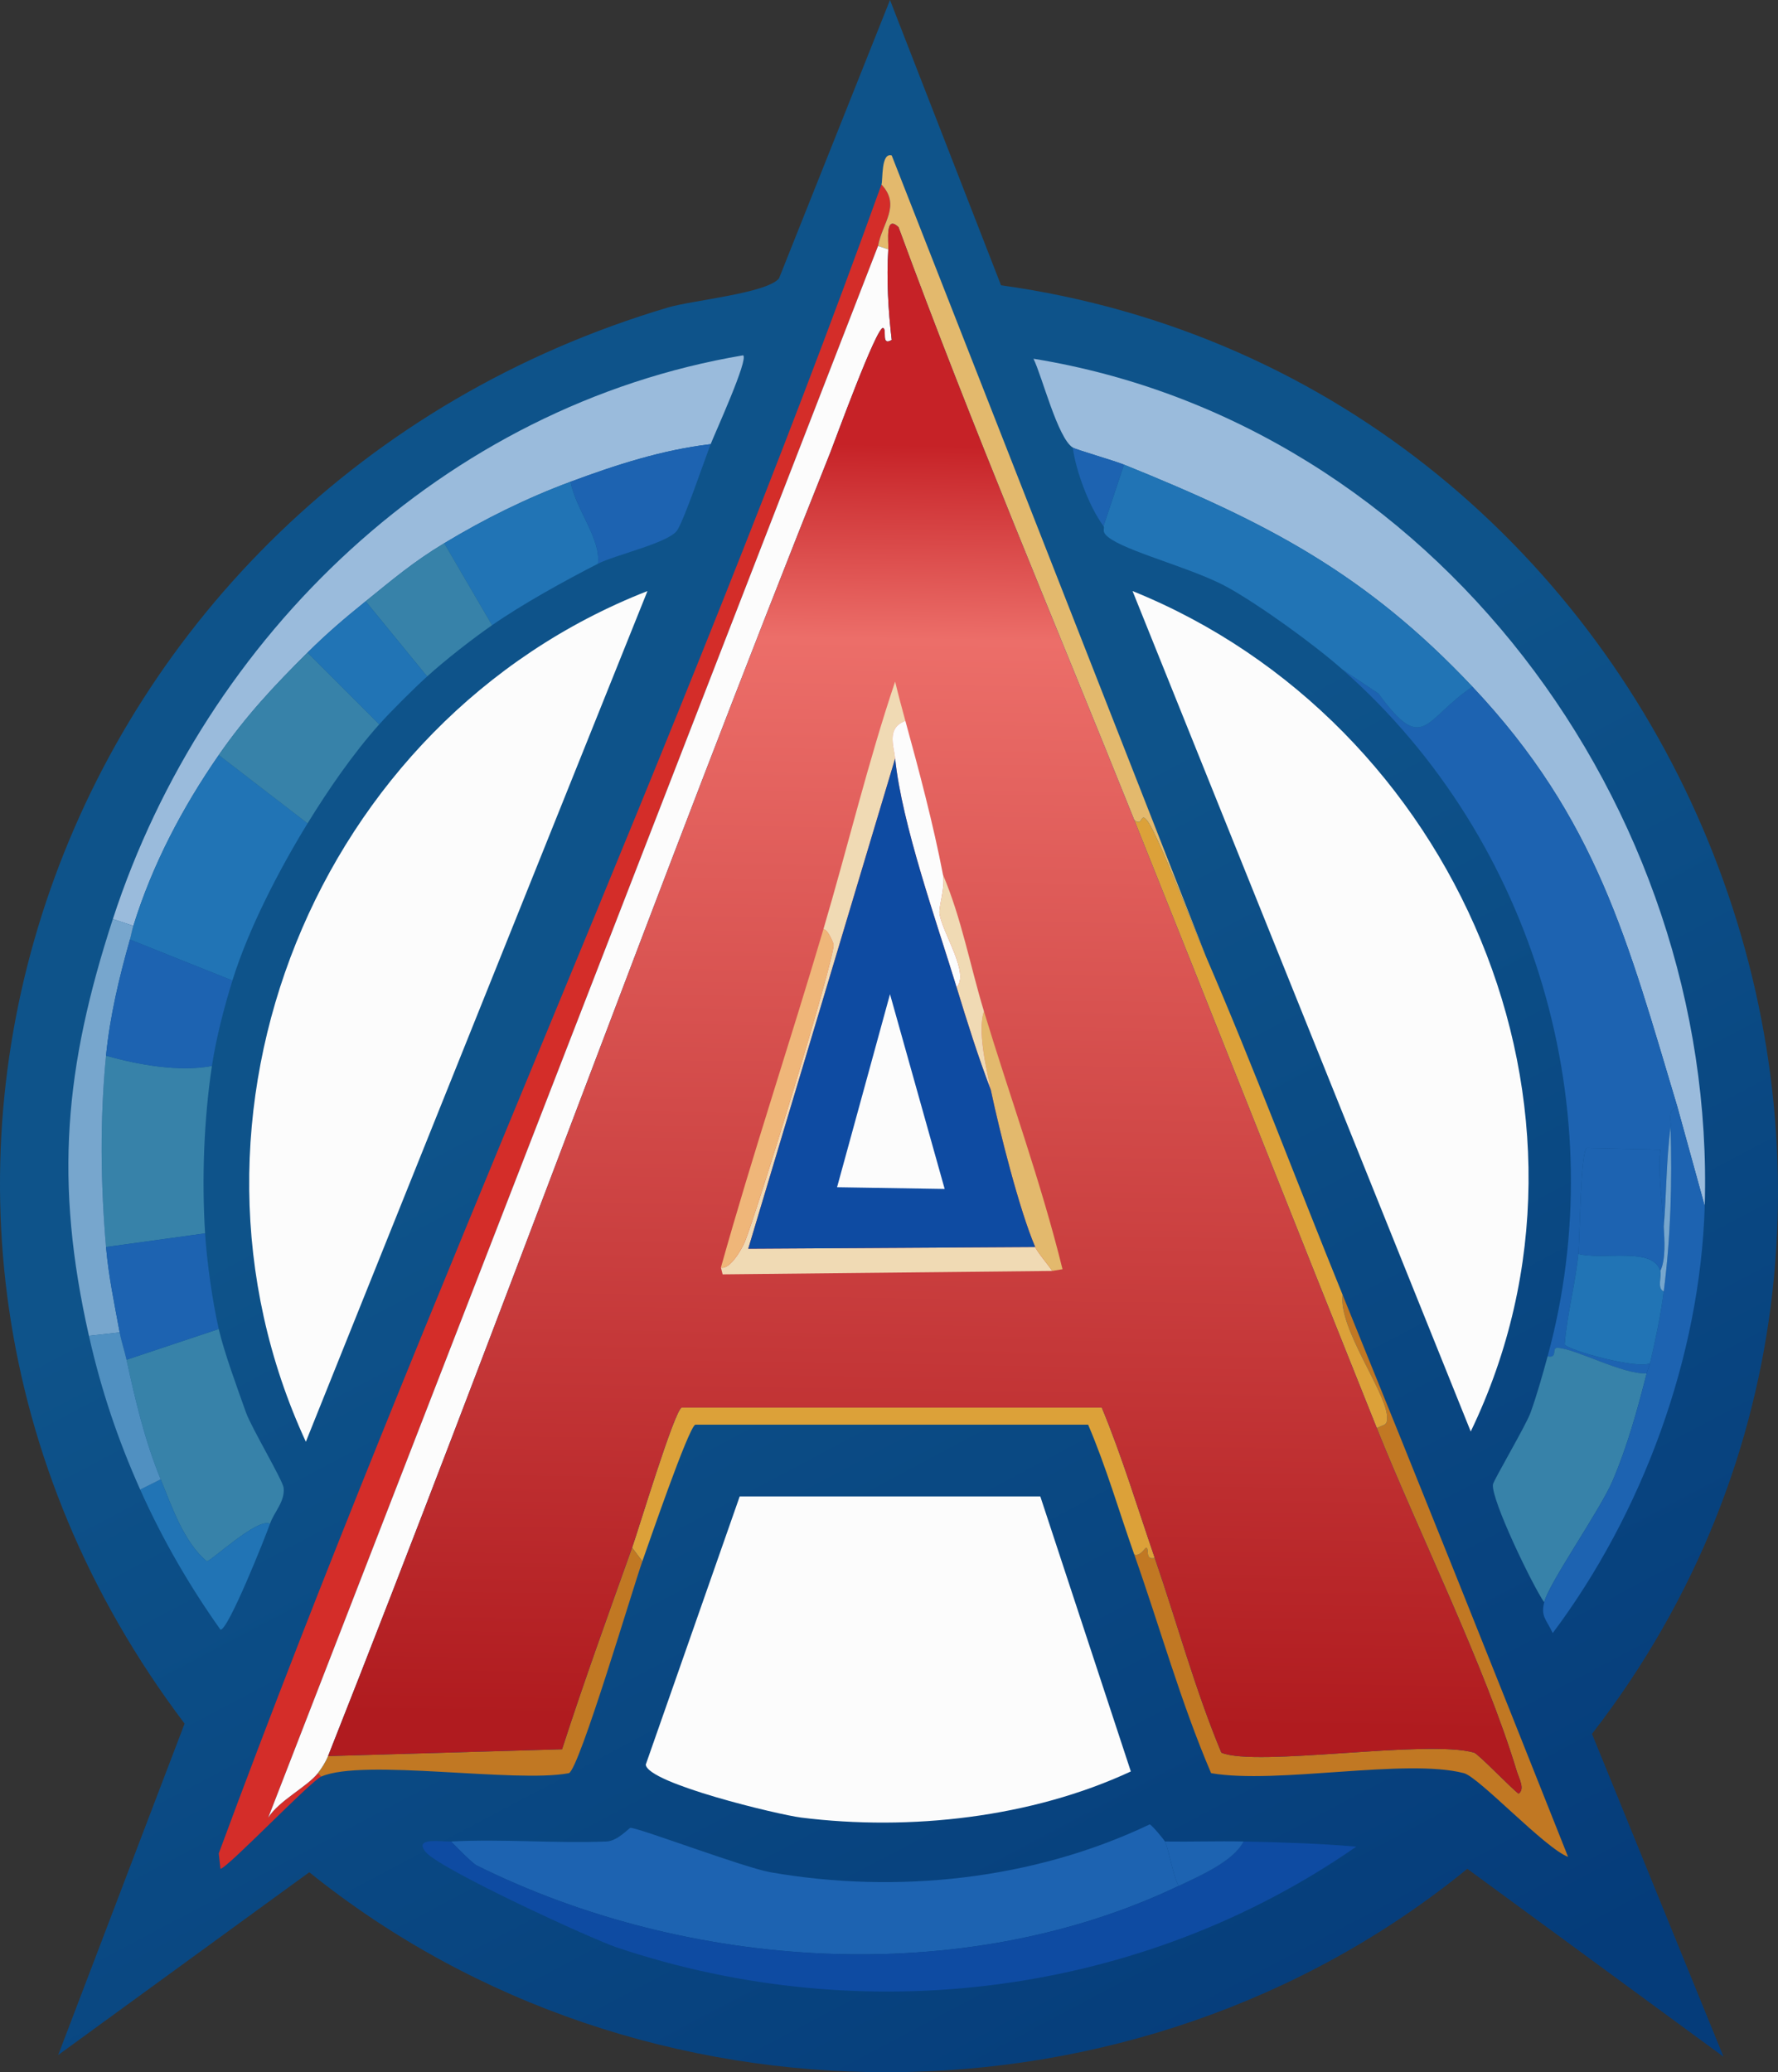 <?xml version="1.0" encoding="UTF-8"?>
<svg xmlns="http://www.w3.org/2000/svg" xmlns:xlink="http://www.w3.org/1999/xlink" id="a" width="300.343" height="350" viewBox="0 0 300.343 350">
  <rect x="0" y="0" width="300.343" height="350" fill="#333333" stroke="none"/>
  <defs>
    <linearGradient id="c" x1="56.239" y1="68.118" x2="210.886" y2="360.372" gradientUnits="userSpaceOnUse">
      <stop offset=".351" stop-color="#0e538a"></stop>
      <stop offset="1" stop-color="#053c7a"></stop>
    </linearGradient>
    <linearGradient id="d" x1="159.778" y1="75.273" x2="156.351" y2="291.061" gradientUnits="userSpaceOnUse">
      <stop offset="0" stop-color="#c62227"></stop>
      <stop offset=".152" stop-color="#ec6e69"></stop>
      <stop offset="1" stop-color="#b01b1f"></stop>
    </linearGradient>
  </defs>
  <g id="b">
    <path d="M150.341,0l18.754,48.183c114.161,15.908,171.033,152.736,99.829,244.667l22.216,54.531-43.278-31.738c-55.892,45.602-139.459,45.82-195.619.577l-42.413,30.872,21.351-55.974C-34.897,203.691,9.538,82.635,112.834,51.934c4.122-1.225,16.645-2.386,18.754-4.905L150.341,0Z" style="fill:url(#c);"></path>
    <path d="M124.951,252.746h50.78l15.292,46.452c-16.771,7.799-37.307,10.085-55.685,7.79-3.805-.475-25.934-5.77-26.256-8.944l15.869-45.298Z" style="fill:#fcfcfc;"></path>
    <path d="M191.312,99.829c54.572,22.051,83.241,87.79,57.127,141.953l-57.127-141.953Z" style="fill:#fcfcfc;"></path>
    <path d="M109.371,99.829l-57.705,143.684c-25.395-54.955,1.744-121.794,57.705-143.684Z" style="fill:#fcfcfc;"></path>
    <path d="M196.794,311.028c.526.938,1.434,6.064,2.308,7.502-36.758,17.542-83.259,14.103-118.583-3.462-.733-.364-3.538-3.231-4.328-4.039,8.697-.457,17.539.337,26.256,0,1.892-.073,3.807-2.295,4.039-2.308,1.239-.073,19.236,6.73,23.659,7.502,21.378,3.728,44.472,1.262,64.052-8.079.366.045,2.447,2.618,2.597,2.885Z" style="fill:#1d63b1;"></path>
    <path d="M76.191,311.028c.79.808,3.595,3.675,4.328,4.039,35.324,17.566,81.825,21.004,118.583,3.462,3.518-1.679,9.227-4.115,10.964-7.502,6.337.13,12.745.33,19.043.866-36.252,25.19-83.067,31.081-124.93,17.023-4.324-1.452-30.014-13.259-32.315-16.157-1.996-2.515,2.764-1.649,4.328-1.731Z" style="fill:#0e4ba2;"></path>
    <path d="M210.066,311.028c-1.737,3.387-7.446,5.823-10.964,7.502-.874-1.438-1.783-6.563-2.308-7.502,4.414.066,8.86-.091,13.272,0Z" style="fill:#1d63b1;"></path>
    <path d="M287.967,203.697l-4.616-16.734c-8.387-27.946-13.568-48.645-34.623-70.977-18.091-19.188-34.857-27.815-58.859-37.508-1.74-.703-8.06-2.511-8.656-2.885-2.549-1.602-5.158-11.985-6.636-15.003,67.51,10.966,115.4,75.576,113.389,143.107Z" style="fill:#9abbdc;"></path>
    <path d="M248.728,115.986c21.055,22.332,26.235,43.031,34.623,70.977-1.779.58-.983,2.198-1.154,3.462-.753,5.563-.676,11.152-1.154,16.734-.223-4.291-1.028-8.625-.577-12.983l-12.406-.288c-1.083.481-1.184,15.223-1.443,17.888-.499,5.155-1.899,10.126-2.308,15.292.442.982,12.489,4.283,14.426,3.174-.116.498-.386.979-.577,1.731-4.088.176-11.747-4.087-15.003-4.328-1.176-.087.108,1.811-1.731,1.443,11.194-40.888-1.807-87.047-34.623-115.986l6.059,4.039c7.673,10.523,7.687,4.299,15.869-1.154Z" style="fill:#1d63b1;"></path>
    <path d="M120.047,75.016c-8.185.97-15.987,3.494-23.659,6.348-7.487,2.785-14.52,6.268-21.351,10.387-5.225,3.15-8.623,6.057-13.272,9.81-3.615,2.918-6.499,5.375-9.81,8.656-5.627,5.575-10.47,10.765-15.003,17.311-6.136,8.861-11.23,18.527-14.426,28.852l-3.462-1.154c15.64-47.986,56.015-86.71,106.465-95.213.974.602-4.744,13.11-5.482,15.003Z" style="fill:#9abbdc;"></path>
    <path d="M248.728,115.986c-8.182,5.453-8.196,11.677-15.869,1.154l-6.059-4.039c-4.823-4.253-13.734-10.708-19.331-13.849-5.431-3.048-15.842-5.719-19.62-8.079-2.143-1.339-1.096-1.84-1.443-2.308l3.462-10.387c24.002,9.693,40.768,18.32,58.859,37.508Z" style="fill:#2174b5;"></path>
    <path d="M51.955,139.068c-4.804,7.818-9.983,17.803-12.695,26.544l-17.311-6.925c.205-.724.308-1.44.577-2.308,3.196-10.326,8.29-19.991,14.426-28.852l15.003,11.541Z" style="fill:#2174b5;"></path>
    <path d="M45.608,257.363c-2.108-1.074-9.877,6.283-10.675,6.348-3.894-3.272-5.838-9.077-7.79-13.849-2.711-6.626-4.245-13.197-5.771-20.197l15.58-5.193c.905,3.944,3.195,10.134,4.616,14.138.877,2.47,6.223,11.456,6.348,12.695.233,2.328-1.617,4.072-2.308,6.059Z" style="fill:#3782a9;"></path>
    <path d="M278.157,231.972c-1.548,6.096-3.29,12.396-5.771,18.177-2.131,4.967-10.756,17.25-11.541,20.485-2.001-2.898-8.988-17.382-8.656-19.908.091-.694,5.577-9.975,6.348-12.118,1.117-3.107,2.013-6.335,2.885-9.521,1.839.369.555-1.53,1.731-1.443,3.256.241,10.915,4.504,15.003,4.328Z" style="fill:#3782a9;"></path>
    <path d="M35.798,180.038c-1.363,9.088-1.724,19.104-1.154,28.275l-16.734,2.308c-.925-10.651-1.049-21.669,0-32.315,5.427,1.534,12.388,2.783,17.888,1.731Z" style="fill:#3782a9;"></path>
    <path d="M287.967,203.697c-.759,25.491-10.534,51.924-25.678,72.131-1.102-2.366-2.033-2.762-1.443-5.193.785-3.235,9.41-15.518,11.541-20.485,2.48-5.781,4.223-12.081,5.771-18.177.191-.752.461-1.234.577-1.731.922-3.945,1.793-8.093,2.308-12.118,1.186-9.261,1.433-18.37,1.154-27.698.171-1.264-.625-2.882,1.154-3.462l4.616,16.734Z" style="fill:#1d63b1;"></path>
    <path d="M64.073,122.334c-4.447,4.972-8.62,11.042-12.118,16.734l-15.003-11.541c4.533-6.546,9.376-11.737,15.003-17.311l12.118,12.118Z" style="fill:#3782a9;"></path>
    <path d="M22.526,156.379c-.269.868-.372,1.584-.577,2.308-1.82,6.417-3.383,12.961-4.039,19.62-1.049,10.645-.925,21.664,0,32.315.427,4.918,1.416,9.6,2.308,14.426l-5.193.577c-5.874-26.028-4.142-45.297,4.039-70.4l3.462,1.154Z" style="fill:#77a6cd;"></path>
    <path d="M96.388,81.364c.843,4.669,5.157,9.634,4.616,13.849-5.657,2.899-12.702,6.782-17.888,10.387l-8.079-13.849c6.83-4.119,13.864-7.602,21.351-10.387Z" style="fill:#2174b5;"></path>
    <path d="M39.26,165.612c-1.391,4.486-2.767,9.789-3.462,14.426-5.5,1.052-12.461-.198-17.888-1.731.656-6.659,2.22-13.203,4.039-19.62l17.311,6.925Z" style="fill:#1d63b1;"></path>
    <path d="M36.952,224.471l-15.58,5.193c-.337-1.546-.857-3.011-1.154-4.616-.892-4.827-1.881-9.508-2.308-14.426l16.734-2.308c.296,4.764,1.244,11.52,2.308,16.157Z" style="fill:#1d63b1;"></path>
    <path d="M120.047,75.016c-.976,2.505-4.69,13.46-5.771,14.715-1.781,2.068-10.411,4.016-13.272,5.482.541-4.215-3.773-9.181-4.616-13.849,7.672-2.854,15.474-5.377,23.659-6.348Z" style="fill:#1d63b1;"></path>
    <path d="M83.116,105.599c-3.419,2.377-7.884,5.866-10.964,8.656l-10.387-12.695c4.649-3.753,8.047-6.66,13.272-9.81l8.079,13.849Z" style="fill:#3782a9;"></path>
    <path d="M61.765,101.56l10.387,12.695c-2.235,2.025-6.083,5.848-8.079,8.079l-12.118-12.118c3.311-3.28,6.195-5.738,9.81-8.656Z" style="fill:#2174b5;"></path>
    <path d="M27.142,249.861c1.952,4.772,3.896,10.578,7.79,13.849.799-.065,8.567-7.421,10.675-6.348-.763,2.194-7.11,18.115-8.367,17.888-5.27-7.424-9.844-15.345-13.561-23.659l3.462-1.731Z" style="fill:#2174b5;"></path>
    <path d="M20.218,225.048c.297,1.605.817,3.071,1.154,4.616,1.526,7,3.06,13.571,5.771,20.197l-3.462,1.731c-3.814-8.532-6.6-16.857-8.656-25.967l5.193-.577Z" style="fill:#5090c1;"></path>
    <path d="M189.869,78.478l-3.462,10.387c-2.442-3.299-4.691-9.374-5.193-13.272.595.374,6.916,2.183,8.656,2.885Z" style="fill:#1d63b1;"></path>
    <path d="M280.465,214.661c.27.921-.617,2.95.577,3.462-.515,4.025-1.386,8.174-2.308,12.118-1.937,1.109-13.984-2.192-14.426-3.174.409-5.166,1.809-10.137,2.308-15.292,4.217,1.093,12.636-1.254,13.849,2.885Z" style="fill:#2174b5;"></path>
    <path d="M281.042,207.16c.114,2.202.386,5.506-.577,7.502-1.214-4.139-9.633-1.792-13.849-2.885.258-2.665.36-17.408,1.443-17.888l12.406.288c-.451,4.359.354,8.692.577,12.983Z" style="fill:#1d63b1;"></path>
    <path d="M281.042,218.123c-1.194-.512-.307-2.542-.577-3.462.963-1.996.692-5.299.577-7.502.478-5.582.402-11.172,1.154-16.734.278,9.328.032,18.438-1.154,27.698Z" style="fill:#77a6cd;"></path>
    <path d="M148.322,41.547L45.319,306.988c1.765-2.858,6.628-5.253,8.367-7.502l.577.577c-1.839.811-15.873,15.488-17.023,15.58l-.288-2.597C71.942,218.374,114.731,126.076,148.899,31.16c3.334,3.587.119,6.477-.577,10.387Z" style="fill:#d42d29;"></path>
    <path d="M191.6,262.556c.984.417,1.848-1.193,2.02-1.154.581.131-.287,2.166,1.443,1.731,3.767,10.945,6.788,22.187,11.252,32.892,5.963,2.49,34.794-2.303,42.701,0,.684.199,6.287,6.035,7.502,6.925,1.14-.747.044-2.648-.288-3.751-5.359-17.751-16.497-40.141-23.659-57.993,1.221-.672,1.839-.308,1.731-2.02-.269-4.255-8.248-14.92-7.502-20.485,12.84,31.573,25.506,63.237,38.085,94.924-3.861-1.427-15.061-13.476-17.6-14.138-9.806-2.558-31.617,1.923-42.701,0-5.139-12.005-8.64-24.64-12.983-36.931Z" style="fill:#c17823;"></path>
    <path d="M203.718,161.573c-1.562-3.616-7.982-20.238-9.81-22.793-1.383-1.933-.757,1.03-2.308-.288-13.364-33.321-27.437-66.388-39.816-100.118-2.307-2.216-1.649,2.443-1.731,3.751l-1.731-.577c.696-3.91,3.911-6.8.577-10.387.264-.732-.105-5.465,1.731-4.905l53.088,135.317Z" style="fill:#e3b96d;"></path>
    <path d="M195.063,263.133c-1.73.435-.861-1.6-1.443-1.731-.172-.039-1.036,1.571-2.02,1.154-2.581-7.304-4.736-14.792-7.79-21.928h-66.36c-1.152.454-7.951,20.308-8.944,23.082l-1.731-2.308c1.024-2.868,7.134-23.144,8.367-23.659h70.977c3.431,8.288,6.029,16.92,8.944,25.39Z" style="fill:#dca139;"></path>
    <path d="M203.718,161.573c8.133,18.831,15.353,38.124,23.082,57.127-.747,5.565,7.233,16.23,7.502,20.485.108,1.712-.51,1.347-1.731,2.02-13.722-34.203-27.251-68.508-40.97-102.714,1.551,1.318.925-1.645,2.308.288,1.827,2.555,8.248,19.177,9.81,22.793Z" style="fill:#dca139;"></path>
    <path d="M108.506,263.71c-1.53,4.273-10.645,35.082-12.406,35.777-8.981,1.723-34.802-2.525-41.836.577l-.577-.577c.677-.875,1.297-1.857,1.731-2.885l39.528-1.154c3.699-11.436,7.792-22.738,11.829-34.046l1.731,2.308Z" style="fill:#c17823;"></path>
    <path d="M150.053,42.124c-.316,5.036-.014,10.28.577,15.292-1.857,1.072-.749-1.709-1.443-2.02-1.049-.469-8.26,19.349-8.944,21.062-29.177,73.005-55.892,147.044-84.826,220.143-.434,1.028-1.054,2.01-1.731,2.885-1.739,2.248-6.602,4.644-8.367,7.502L148.322,41.547l1.731.577Z" style="fill:#fcfcfc;"></path>
    <path d="M191.6,138.491c13.719,34.206,27.248,68.511,40.97,102.714,7.162,17.852,18.299,40.242,23.659,57.993.333,1.103,1.428,3.003.288,3.751-1.214-.89-6.817-6.725-7.502-6.925-7.908-2.303-36.738,2.49-42.701,0-4.464-10.705-7.486-21.947-11.252-32.892-2.915-8.47-5.513-17.102-8.944-25.39h-70.977c-1.233.515-7.343,20.791-8.367,23.659-4.037,11.308-8.131,22.61-11.829,34.046l-39.528,1.154c28.934-73.099,55.649-147.138,84.826-220.143.684-1.713,7.896-21.531,8.944-21.062.694.31-.414,3.092,1.443,2.02-.591-5.011-.893-10.256-.577-15.292.082-1.308-.576-5.967,1.731-3.751,12.38,33.73,26.452,66.796,39.816,100.118Z" style="fill:url(#d);"></path>
    <path d="M152.938,121.757c-3.22,1.21-1.953,4.166-1.731,6.348l-24.813,82.806,48.472-.288c.377.879,2.233,3.055,2.885,4.039l-55.685.577-.288-1.154c1.596.416,3.659-3.394,4.039-4.328,2.023-4.966,14.97-47.065,15.003-50.203.002-.156-.967-2.658-1.731-2.597,4.094-13.874,7.608-28.469,12.118-41.836.531,2.22,1.127,4.443,1.731,6.636Z" style="fill:#f0dab4;"></path>
    <path d="M121.778,214.084c5.367-19.16,11.682-38.05,17.311-57.127.765-.061,1.733,2.441,1.731,2.597-.033,3.138-12.98,45.237-15.003,50.203-.38.933-2.443,4.744-4.039,4.328Z" style="fill:#efb679;"></path>
    <path d="M177.751,214.661c-.652-.985-2.509-3.161-2.885-4.039-2.691-6.279-6.03-19.585-7.502-26.544-.833-3.937-2.239-10.033-1.154-13.272,4.399,14.489,9.657,28.865,13.272,43.567l-1.731.288Z" style="fill:#e3b96d;"></path>
    <path d="M152.938,121.757c2.278,8.264,4.743,17.577,6.348,25.967.428,2.236-.771,5.44-.577,6.636.542,3.344,5.115,10.008,2.885,12.406-3.377-11.057-9.256-27.564-10.387-38.662-.222-2.181-1.489-5.138,1.731-6.348Z" style="fill:#fcfcfc;"></path>
    <path d="M166.21,170.806c-1.085,3.239.322,9.335,1.154,13.272-2.163-5.653-4.003-11.526-5.771-17.311,2.23-2.398-2.343-9.063-2.885-12.406-.194-1.196,1.005-4.4.577-6.636,3.146,7.41,4.598,15.419,6.925,23.082Z" style="fill:#f0dab4;"></path>
    <path d="M151.207,128.104c1.131,11.098,7.009,27.605,10.387,38.662,1.767,5.786,3.607,11.658,5.771,17.311,1.472,6.959,4.811,20.265,7.502,26.544l-48.472.288,24.813-82.806Z" style="fill:#0e4ba2;"></path>
    <polygon points="150.341 167.92 159.574 200.812 141.397 200.524 150.341 167.92" style="fill:#fcfcfc;"></polygon>
  </g>
</svg>

